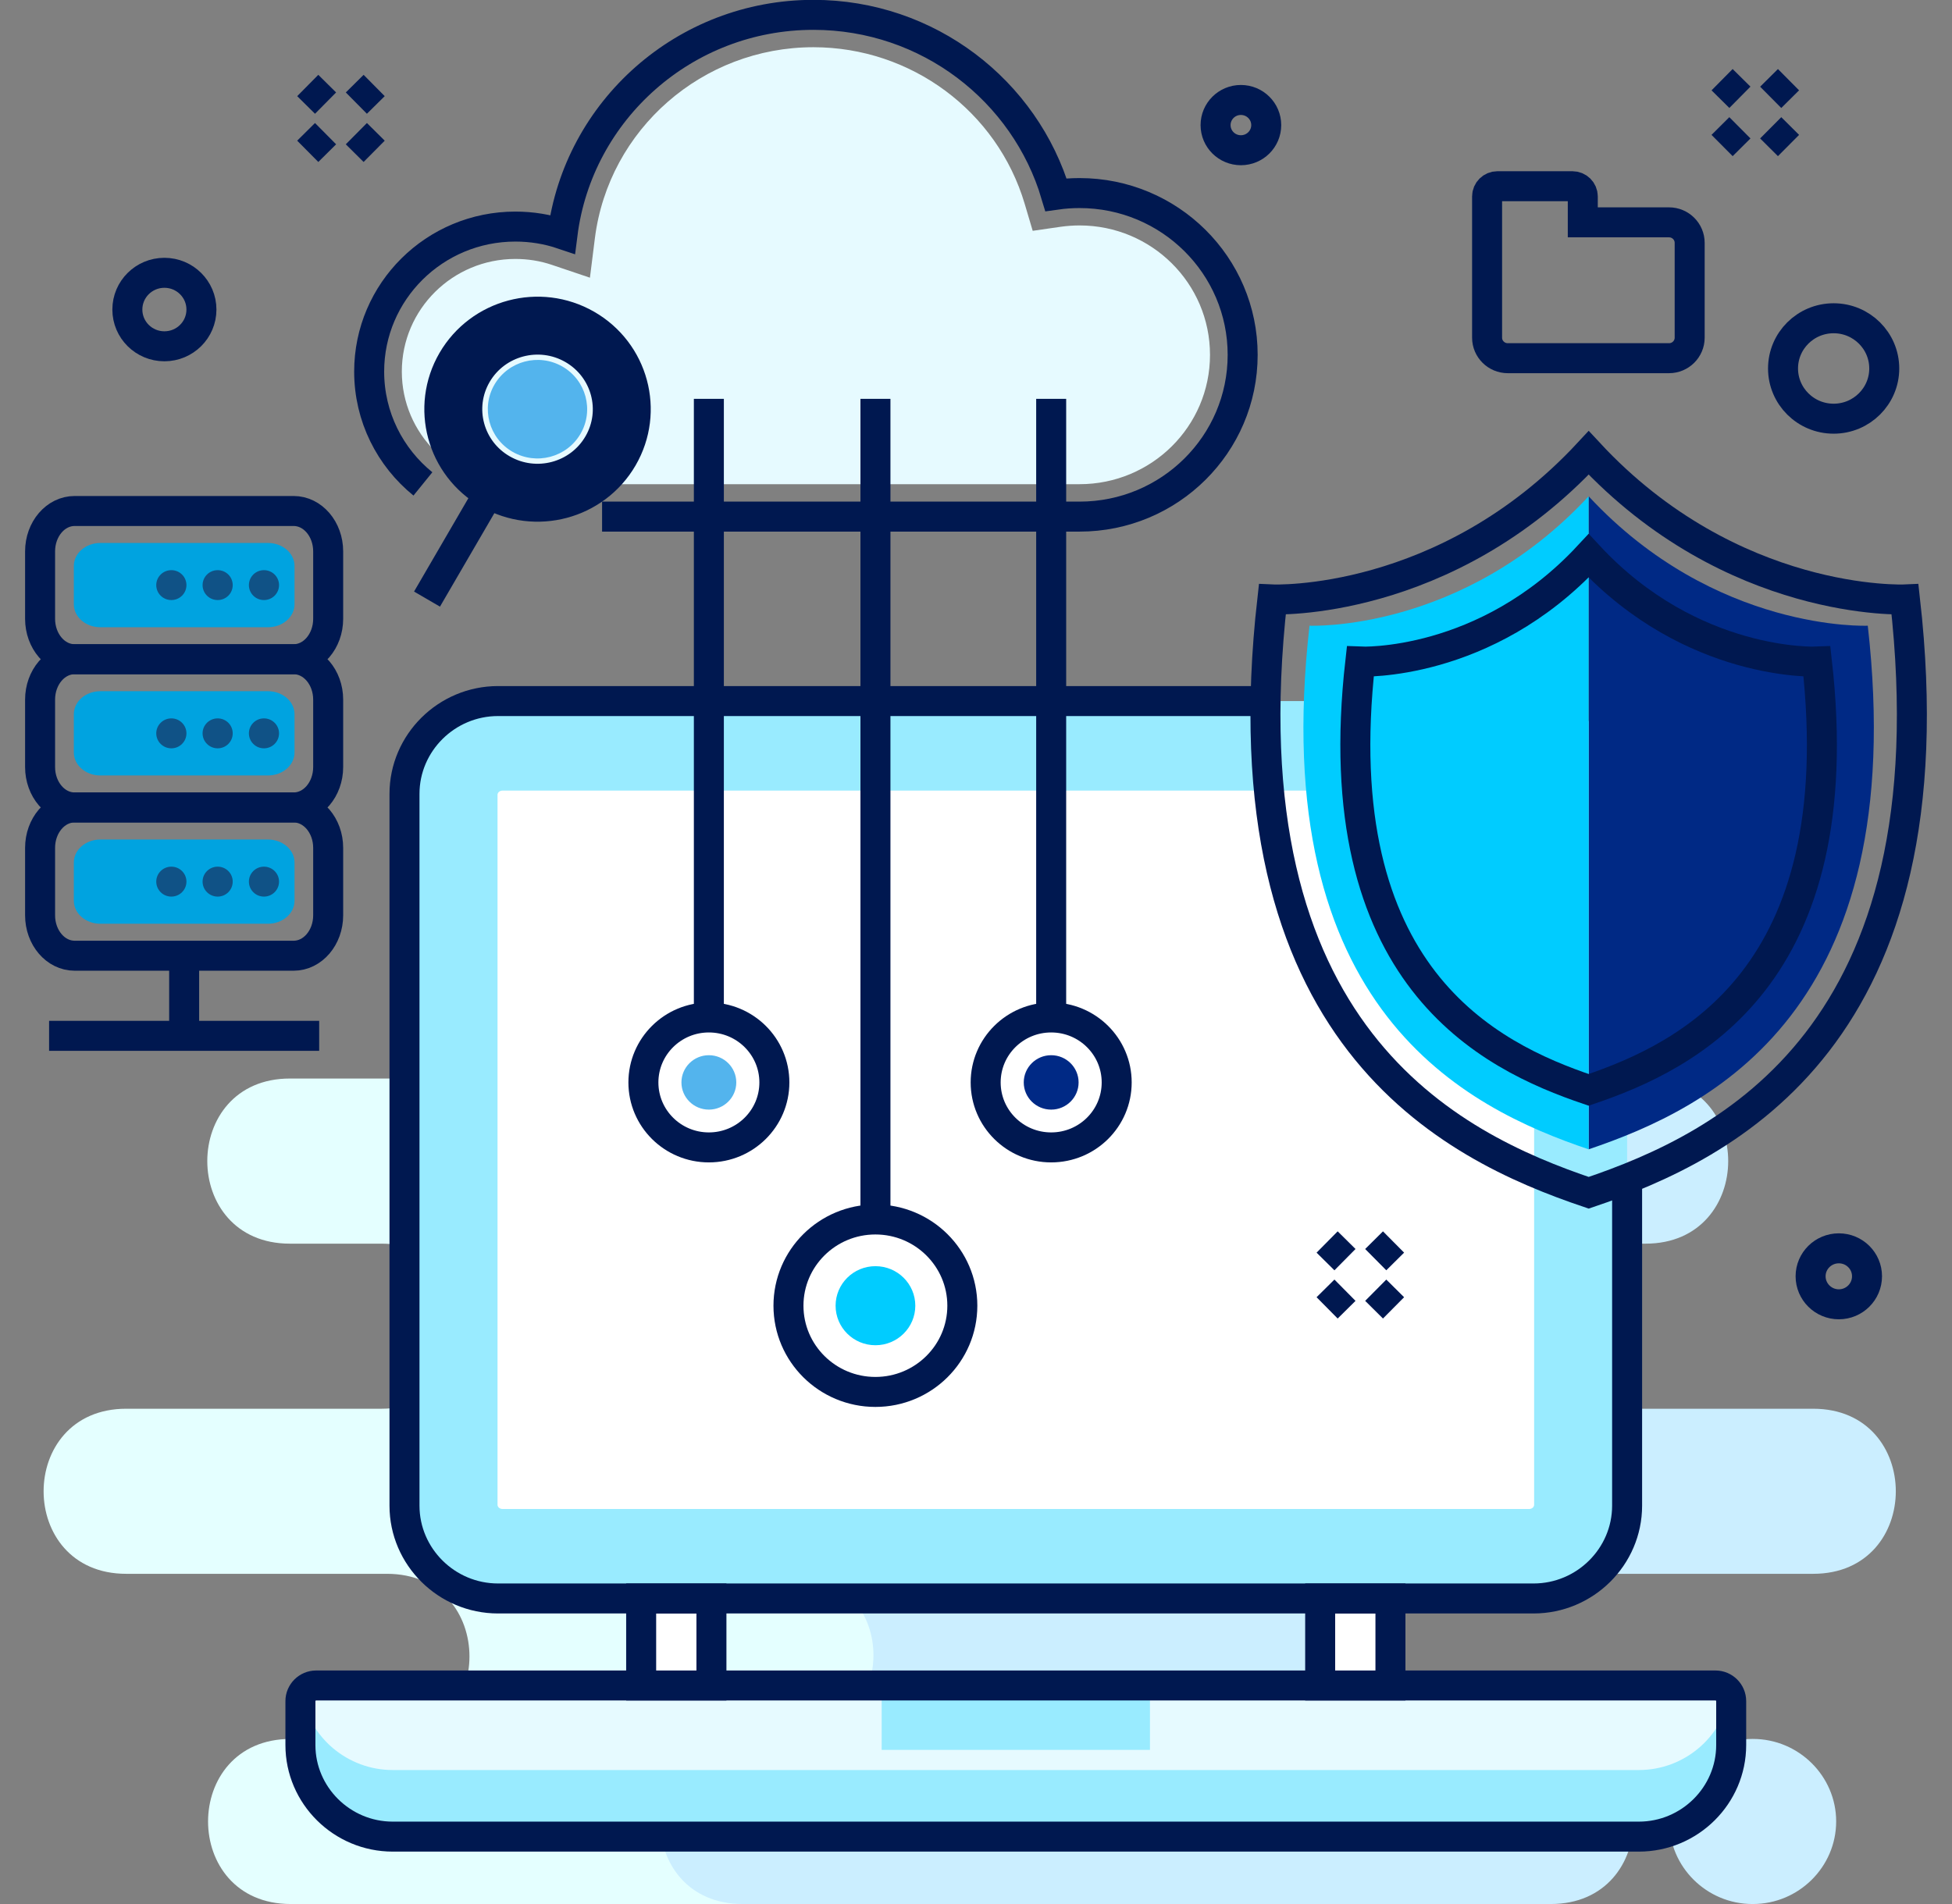 <svg width="41" height="40" viewBox="0 0 41 40" fill="none" xmlns="http://www.w3.org/2000/svg">
<rect x="0" y="0" width="41" height="40" fill="#808080" stroke="none"/>
<g clip-path="url(#clip0_437_611)">
<path fill-rule="evenodd" clip-rule="evenodd" d="M6.105 36.532H8.126C10.439 36.532 10.439 33.063 8.126 33.063H2.65C0.338 33.063 0.338 29.595 2.65 29.595H8.015C10.327 29.595 10.327 26.127 8.015 26.127H6.088C3.776 26.127 3.776 22.658 6.088 22.658H15.685H19.1H24.305C26.616 22.658 26.616 26.127 24.305 26.127H23.341C21.028 26.127 21.029 29.595 23.341 29.595H25.968C28.281 29.595 28.281 33.063 25.968 33.063H23.229C20.918 33.063 20.918 36.532 23.229 36.532H24.071C26.384 36.532 26.384 40 24.071 40H19.1H15.685H6.105C3.792 40 3.792 36.532 6.105 36.532Z" fill="#E4FFFF"/>
<path fill-rule="evenodd" clip-rule="evenodd" d="M16.564 22.658H34.565C36.878 22.658 36.877 26.127 34.565 26.127H32.77C30.327 26.127 30.111 29.595 33.038 29.595H38.085C40.398 29.595 40.398 33.063 38.085 33.063H30.813C28.502 33.063 28.502 36.532 30.813 36.532H32.574C34.886 36.532 34.885 40 32.574 40H16.564H15.6C13.287 40 13.287 36.532 15.6 36.532H16.564C18.891 36.532 18.989 33.063 16.564 33.063H12.447C10.135 33.063 10.135 29.595 12.447 29.595H15.431C17.991 29.672 18.294 26.127 15.431 26.127H13.608C11.295 26.127 11.295 22.658 13.608 22.658H16.564ZM36.819 36.532H36.809C35.847 36.532 35.061 37.312 35.061 38.265C35.061 39.22 35.847 40 36.809 40H36.819C37.78 40 38.567 39.22 38.567 38.265C38.567 37.312 37.78 36.532 36.819 36.532Z" fill="#CBEEFF"/>
<path d="M32.047 14.728H10.625C9.449 14.728 8.496 15.601 8.496 16.678V31.631C8.496 32.708 9.449 33.581 10.625 33.581H32.047C33.223 33.581 34.176 32.708 34.176 31.631V16.678C34.176 15.601 33.223 14.728 32.047 14.728Z" fill="#99EBFF"/>
<path d="M32.119 16.609H10.554C10.497 16.609 10.45 16.649 10.45 16.698V31.612C10.45 31.661 10.497 31.701 10.554 31.701H32.119C32.177 31.701 32.223 31.661 32.223 31.612V16.698C32.223 16.649 32.177 16.609 32.119 16.609Z" fill="white"/>
<path fill-rule="evenodd" clip-rule="evenodd" d="M8.249 38.584H34.423C35.49 38.584 36.362 37.718 36.362 36.66V35.737C36.362 35.557 36.214 35.409 36.032 35.409H6.64C6.458 35.409 6.31 35.557 6.31 35.737V36.66C6.31 37.718 7.182 38.584 8.249 38.584Z" fill="#E6FAFF"/>
<path fill-rule="evenodd" clip-rule="evenodd" d="M8.248 38.584H34.423C35.49 38.584 36.362 37.717 36.362 36.66V35.737C36.362 35.688 36.352 35.642 36.332 35.6C36.17 36.499 35.374 37.185 34.423 37.185H8.248C7.298 37.185 6.502 36.499 6.34 35.6C6.32 35.642 6.31 35.688 6.31 35.737V36.66C6.31 37.717 7.182 38.584 8.248 38.584Z" fill="#99EBFF"/>
<path fill-rule="evenodd" clip-rule="evenodd" d="M18.519 35.409H24.154V36.762H18.519V35.409Z" fill="#99EBFF"/>
<path fill-rule="evenodd" clip-rule="evenodd" d="M8.249 38.584H34.423C35.49 38.584 36.362 37.718 36.362 36.66V35.737C36.362 35.557 36.214 35.409 36.032 35.409H6.64C6.458 35.409 6.31 35.557 6.31 35.737V36.66C6.31 37.718 7.182 38.584 8.249 38.584Z" stroke="#001850" stroke-width="0.63"/>
<path fill-rule="evenodd" clip-rule="evenodd" d="M13.467 33.581H14.943V35.409H13.467V33.581Z" fill="white"/>
<path fill-rule="evenodd" clip-rule="evenodd" d="M27.729 33.581H29.205V35.409H27.729V33.581Z" fill="white"/>
<path fill-rule="evenodd" clip-rule="evenodd" d="M13.467 33.581H14.943V35.409H13.467V33.581Z" stroke="#001850" stroke-width="0.63"/>
<path fill-rule="evenodd" clip-rule="evenodd" d="M27.729 33.581H29.205V35.409H27.729V33.581Z" stroke="#001850" stroke-width="0.63"/>
<path d="M34.176 24.764V31.631C34.176 32.703 33.292 33.581 32.211 33.581H10.461C9.38 33.581 8.496 32.703 8.496 31.631V16.678C8.496 15.606 9.38 14.728 10.461 14.728H26.583" stroke="#001850" stroke-width="0.63"/>
<path fill-rule="evenodd" clip-rule="evenodd" d="M33.368 24.145V10.426C36.024 13.289 39.231 13.145 39.231 13.145C40.146 21.233 35.926 23.28 33.368 24.145Z" fill="#002985"/>
<path fill-rule="evenodd" clip-rule="evenodd" d="M33.368 24.145V10.426C30.712 13.289 27.505 13.145 27.505 13.145C26.589 21.233 30.81 23.28 33.368 24.145Z" fill="#00CCFF"/>
<path fill-rule="evenodd" clip-rule="evenodd" d="M33.369 25.058C30.47 24.079 25.687 21.758 26.724 12.593C26.724 12.593 30.358 12.757 33.369 9.513C36.378 12.757 40.013 12.593 40.013 12.593C41.049 21.758 36.267 24.079 33.369 25.058Z" stroke="#001850" stroke-width="0.63"/>
<path fill-rule="evenodd" clip-rule="evenodd" d="M33.368 22.896C31.276 22.188 27.824 20.514 28.572 13.899C28.572 13.899 31.195 14.017 33.368 11.676C35.54 14.017 38.163 13.899 38.163 13.899C38.911 20.514 35.46 22.188 33.368 22.896Z" stroke="#001850" stroke-width="0.63"/>
<path d="M8.883 10.166C8.194 9.608 7.754 8.758 7.754 7.806C7.754 6.124 9.129 4.76 10.825 4.76C11.171 4.76 11.504 4.816 11.815 4.921C12.143 2.323 14.378 0.312 17.085 0.312C19.496 0.312 21.532 1.907 22.18 4.091C22.342 4.068 22.507 4.056 22.675 4.056C24.567 4.056 26.101 5.577 26.101 7.455C26.101 9.331 24.567 10.853 22.675 10.853C19.338 10.853 15.862 10.853 12.646 10.853" stroke="#001850" stroke-width="0.63"/>
<path fill-rule="evenodd" clip-rule="evenodd" d="M17.085 0.992C14.757 0.992 12.785 2.714 12.495 5.005L12.391 5.834L11.594 5.565C11.347 5.481 11.087 5.44 10.825 5.44C9.507 5.44 8.44 6.499 8.44 7.806C8.44 9.114 9.507 10.172 10.825 10.172H22.675C24.189 10.172 25.415 8.956 25.415 7.455C25.415 5.953 24.189 4.736 22.675 4.736C22.543 4.736 22.41 4.746 22.279 4.764L21.691 4.849L21.523 4.283C20.945 2.335 19.137 0.992 17.085 0.992Z" fill="#E6FAFF"/>
<path d="M14.889 8.379V21.375" stroke="#001850" stroke-width="0.63"/>
<path d="M14.889 24.105C15.649 24.105 16.265 23.494 16.265 22.74C16.265 21.986 15.649 21.375 14.889 21.375C14.13 21.375 13.514 21.986 13.514 22.74C13.514 23.494 14.13 24.105 14.889 24.105Z" stroke="#001850" stroke-width="0.63"/>
<path d="M18.388 8.379V25.619" stroke="#001850" stroke-width="0.63"/>
<path d="M18.387 29.242C19.395 29.242 20.213 28.431 20.213 27.43C20.213 26.43 19.395 25.619 18.387 25.619C17.379 25.619 16.561 26.43 16.561 27.43C16.561 28.431 17.379 29.242 18.387 29.242Z" stroke="#001850" stroke-width="0.63"/>
<path d="M22.079 8.379V21.375" stroke="#001850" stroke-width="0.63"/>
<path d="M22.079 24.105C22.839 24.105 23.455 23.494 23.455 22.74C23.455 21.986 22.839 21.375 22.079 21.375C21.319 21.375 20.703 21.986 20.703 22.74C20.703 23.494 21.319 24.105 22.079 24.105Z" stroke="#001850" stroke-width="0.63"/>
<path d="M14.889 23.311C15.207 23.311 15.465 23.055 15.465 22.74C15.465 22.424 15.207 22.168 14.889 22.168C14.571 22.168 14.313 22.424 14.313 22.74C14.313 23.055 14.571 23.311 14.889 23.311Z" fill="#53B4ED"/>
<path d="M22.079 23.311C22.397 23.311 22.655 23.055 22.655 22.74C22.655 22.424 22.397 22.168 22.079 22.168C21.761 22.168 21.503 22.424 21.503 22.74C21.503 23.055 21.761 23.311 22.079 23.311Z" fill="#002985"/>
<path d="M18.388 28.261C18.85 28.261 19.225 27.889 19.225 27.43C19.225 26.972 18.85 26.6 18.388 26.6C17.925 26.6 17.551 26.972 17.551 27.43C17.551 27.889 17.925 28.261 18.388 28.261Z" fill="#00CCFF"/>
<path d="M36.171 1.674L36.545 2.044M37.566 1.674L37.192 2.045M36.545 2.685L36.171 3.057M37.192 2.685L37.566 3.057" stroke="#001850" stroke-width="0.63"/>
<path d="M27.875 26.092L28.25 26.463M29.27 26.092L28.896 26.463M28.25 27.105L27.875 27.476M28.896 27.105L29.27 27.476" stroke="#001850" stroke-width="0.63"/>
<path d="M6.464 1.796L6.838 2.166M7.859 1.796L7.485 2.166M6.838 2.808L6.464 3.179M7.485 2.808L7.859 3.179" stroke="#001850" stroke-width="0.63"/>
<path d="M3.453 7.275C3.883 7.275 4.231 6.93 4.231 6.503C4.231 6.077 3.883 5.731 3.453 5.731C3.023 5.731 2.675 6.077 2.675 6.503C2.675 6.93 3.023 7.275 3.453 7.275Z" stroke="#001850" stroke-width="0.63"/>
<path d="M38.514 8.796C39.101 8.796 39.577 8.323 39.577 7.741C39.577 7.159 39.101 6.686 38.514 6.686C37.927 6.686 37.451 7.159 37.451 7.741C37.451 8.323 37.927 8.796 38.514 8.796Z" stroke="#001850" stroke-width="0.63"/>
<path d="M38.623 27.401C38.95 27.401 39.215 27.137 39.215 26.812C39.215 26.488 38.95 26.225 38.623 26.225C38.296 26.225 38.03 26.488 38.03 26.812C38.03 27.137 38.296 27.401 38.623 27.401Z" stroke="#001850" stroke-width="0.63"/>
<path d="M6.167 10.735H1.568C1.167 10.735 0.842 11.115 0.842 11.584V13C0.842 13.469 1.167 13.849 1.568 13.849H6.167C6.568 13.849 6.893 13.469 6.893 13V11.584C6.893 11.115 6.568 10.735 6.167 10.735Z" stroke="#001850" stroke-width="0.63"/>
<path d="M5.629 11.407H2.107C1.8 11.407 1.551 11.623 1.551 11.889V12.695C1.551 12.961 1.8 13.177 2.107 13.177H5.629C5.936 13.177 6.186 12.961 6.186 12.695V11.889C6.186 11.623 5.936 11.407 5.629 11.407Z" fill="#00A3E0"/>
<path d="M4.572 12.606C4.747 12.606 4.888 12.466 4.888 12.292C4.888 12.118 4.747 11.978 4.572 11.978C4.397 11.978 4.255 12.118 4.255 12.292C4.255 12.466 4.397 12.606 4.572 12.606Z" fill="#105286"/>
<path d="M5.544 12.606C5.719 12.606 5.861 12.466 5.861 12.292C5.861 12.118 5.719 11.978 5.544 11.978C5.369 11.978 5.228 12.118 5.228 12.292C5.228 12.466 5.369 12.606 5.544 12.606Z" fill="#105286"/>
<path d="M3.599 12.606C3.774 12.606 3.916 12.466 3.916 12.292C3.916 12.118 3.774 11.978 3.599 11.978C3.424 11.978 3.282 12.118 3.282 12.292C3.282 12.466 3.424 12.606 3.599 12.606Z" fill="#105286"/>
<path d="M6.167 13.849H1.568C1.167 13.849 0.842 14.229 0.842 14.698V16.114C0.842 16.583 1.167 16.963 1.568 16.963H6.167C6.568 16.963 6.893 16.583 6.893 16.114V14.698C6.893 14.229 6.568 13.849 6.167 13.849Z" stroke="#001850" stroke-width="0.63"/>
<path d="M5.629 14.521H2.107C1.8 14.521 1.551 14.737 1.551 15.004V15.809C1.551 16.075 1.8 16.291 2.107 16.291H5.629C5.936 16.291 6.186 16.075 6.186 15.809V15.004C6.186 14.737 5.936 14.521 5.629 14.521Z" fill="#00A3E0"/>
<path d="M4.572 15.721C4.747 15.721 4.888 15.58 4.888 15.406C4.888 15.233 4.747 15.092 4.572 15.092C4.397 15.092 4.255 15.233 4.255 15.406C4.255 15.58 4.397 15.721 4.572 15.721Z" fill="#105286"/>
<path d="M5.544 15.721C5.719 15.721 5.861 15.58 5.861 15.406C5.861 15.233 5.719 15.092 5.544 15.092C5.369 15.092 5.228 15.233 5.228 15.406C5.228 15.58 5.369 15.721 5.544 15.721Z" fill="#105286"/>
<path d="M3.599 15.721C3.774 15.721 3.916 15.58 3.916 15.406C3.916 15.233 3.774 15.092 3.599 15.092C3.424 15.092 3.282 15.233 3.282 15.406C3.282 15.58 3.424 15.721 3.599 15.721Z" fill="#105286"/>
<path d="M6.167 16.963H1.568C1.167 16.963 0.842 17.343 0.842 17.812V19.229C0.842 19.698 1.167 20.078 1.568 20.078H6.167C6.568 20.078 6.893 19.698 6.893 19.229V17.812C6.893 17.343 6.568 16.963 6.167 16.963Z" stroke="#001850" stroke-width="0.63"/>
<path d="M5.629 17.637H2.107C1.8 17.637 1.551 17.853 1.551 18.119V18.924C1.551 19.19 1.8 19.406 2.107 19.406H5.629C5.936 19.406 6.186 19.19 6.186 18.924V18.119C6.186 17.853 5.936 17.637 5.629 17.637Z" fill="#00A3E0"/>
<path d="M4.572 18.836C4.747 18.836 4.888 18.695 4.888 18.521C4.888 18.348 4.747 18.207 4.572 18.207C4.397 18.207 4.255 18.348 4.255 18.521C4.255 18.695 4.397 18.836 4.572 18.836Z" fill="#105286"/>
<path d="M5.544 18.836C5.719 18.836 5.861 18.695 5.861 18.521C5.861 18.348 5.719 18.207 5.544 18.207C5.369 18.207 5.228 18.348 5.228 18.521C5.228 18.695 5.369 18.836 5.544 18.836Z" fill="#105286"/>
<path d="M3.599 18.836C3.774 18.836 3.916 18.695 3.916 18.521C3.916 18.348 3.774 18.207 3.599 18.207C3.424 18.207 3.282 18.348 3.282 18.521C3.282 18.695 3.424 18.836 3.599 18.836Z" fill="#105286"/>
<path fill-rule="evenodd" clip-rule="evenodd" d="M33.245 4.671H35.057C35.295 4.671 35.49 4.864 35.49 5.101V7.095C35.49 7.332 35.295 7.525 35.057 7.525H31.669C31.43 7.525 31.235 7.332 31.235 7.095C31.235 6.105 31.235 5.116 31.235 4.126C31.235 4.008 31.333 3.912 31.451 3.912H33.028C33.147 3.912 33.245 4.008 33.245 4.126V4.671Z" stroke="#001850" stroke-width="0.63"/>
<path d="M10.406 10.116C11.253 10.601 12.334 10.313 12.823 9.473C13.311 8.634 13.021 7.561 12.175 7.076C11.329 6.592 10.247 6.88 9.758 7.719C9.27 8.559 9.56 9.632 10.406 10.116Z" stroke="#001850" stroke-width="1.217"/>
<path d="M10.407 10.114L8.969 12.586" stroke="#001850" stroke-width="0.63"/>
<path d="M10.768 9.493C11.267 9.778 11.905 9.609 12.193 9.114C12.481 8.619 12.31 7.986 11.812 7.7C11.313 7.414 10.675 7.584 10.386 8.079C10.098 8.574 10.269 9.207 10.768 9.493Z" fill="#53B4ED"/>
<path d="M26.064 3.156C26.358 3.156 26.596 2.92 26.596 2.628C26.596 2.337 26.358 2.1 26.064 2.1C25.77 2.1 25.532 2.337 25.532 2.628C25.532 2.92 25.77 3.156 26.064 3.156Z" stroke="#001850" stroke-width="0.63"/>
<path d="M3.868 20.079V21.761" stroke="#001850" stroke-width="0.63"/>
<path d="M1.031 21.761H6.704" stroke="#001850" stroke-width="0.63"/>
</g>
<defs>
<clipPath id="clip0_437_611">
<rect width="40" height="40" fill="white" transform="translate(0.5)"/>
</clipPath>
</defs>
</svg>
